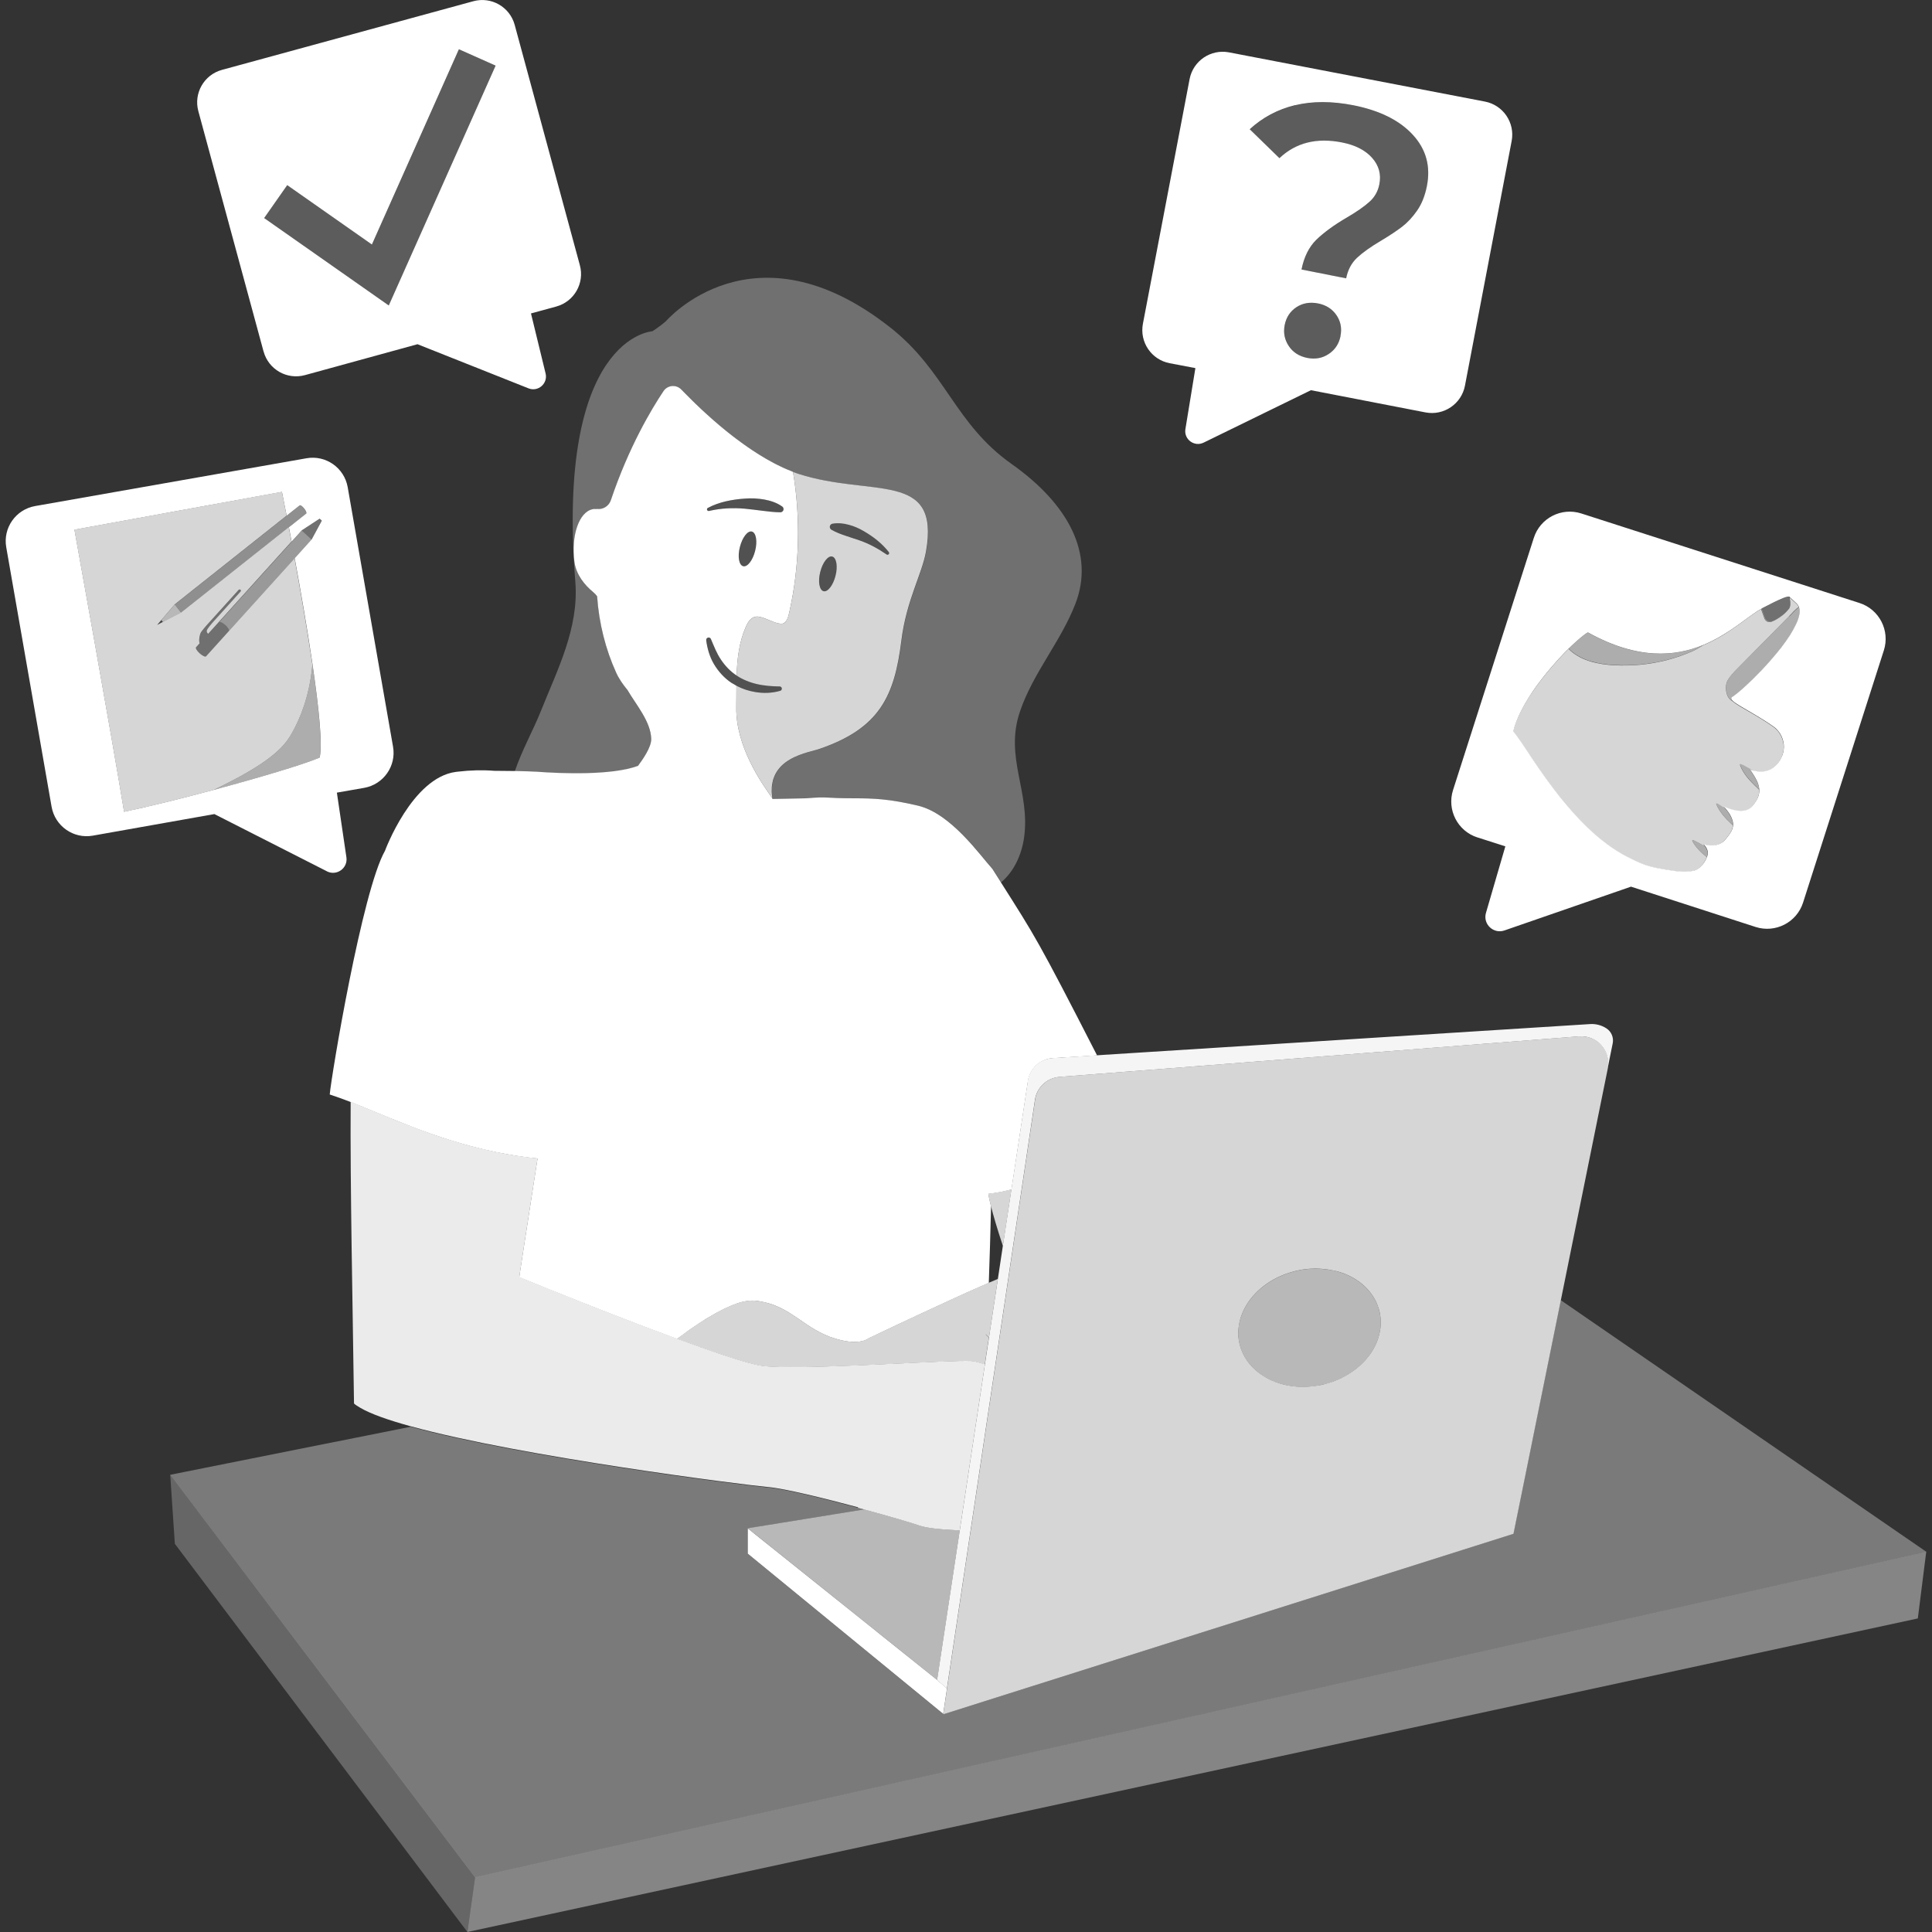 <svg viewBox="0 0 300 300" xmlns="http://www.w3.org/2000/svg"><rect x="0" y="0" width="300" height="300" fill="#333333" stroke="none"/><g fill="#fff"><path d="m 229.41 130.03 l 4.34 1.39 -3.01 10.33 c -.51 1.74 1.16 3.32 2.87 2.73 l 19.65 -6.8 19.35 6.26 c 3.08 .99 6.39 -.71 7.37 -3.79 l 12.54 -39.15 c .99 -3.08 -.71 -6.39 -3.79 -7.37 l -43.19 -13.9 c -3.08 -.99 -6.39 .71 -7.37 3.79 l -12.54 39.15 c -.99 3.08 .71 6.39 3.79 7.37 z m 5.55 -16.38 c .06 -.26 .14 -.53 .22 -.8 .03 -.09 .06 -.18 .09 -.27 .06 -.18 .13 -.36 .2 -.55 .04 -.11 .09 -.21 .13 -.32 .07 -.17 .14 -.34 .22 -.51 .05 -.11 .1 -.22 .16 -.34 .08 -.17 .16 -.33 .25 -.5 .06 -.11 .11 -.22 .17 -.33 .09 -.17 .19 -.35 .28 -.52 .06 -.11 .12 -.21 .18 -.32 .11 -.19 .23 -.38 .34 -.57 .05 -.09 .11 -.18 .16 -.26 .17 -.28 .35 -.55 .53 -.82 0 -.01 .01 -.01 .01 -.02 .21 -.31 .42 -.61 .63 -.91 .07 -.1 .15 -.2 .22 -.3 .15 -.2 .3 -.4 .45 -.6 .09 -.12 .18 -.23 .27 -.35 .14 -.18 .28 -.36 .42 -.53 .1 -.12 .19 -.24 .29 -.36 .14 -.17 .28 -.34 .41 -.5 .1 -.12 .19 -.23 .29 -.34 .14 -.16 .28 -.32 .42 -.48 .1 -.11 .19 -.22 .29 -.33 .14 -.16 .28 -.31 .42 -.47 .09 -.1 .18 -.2 .27 -.29 .15 -.16 .3 -.32 .45 -.48 .07 -.08 .15 -.16 .22 -.23 .22 -.23 .44 -.45 .65 -.65 .17 -.16 .33 -.32 .49 -.47 s .31 -.3 .46 -.43 c .6 -.55 1.11 -.98 1.51 -1.27 .2 -.15 .37 -.26 .51 -.33 7.73 4.3 13.57 3.76 17.97 1.93 1.55 -.64 2.92 -1.45 4.13 -2.25 .4 -.27 .79 -.54 1.16 -.8 1.11 -.79 2.07 -1.53 2.89 -2.07 .28 -.18 .54 -.34 .78 -.47 l .53 1.46 c .04 .1 .1 .19 .17 .27 .02 .02 .04 .04 .07 .06 .06 .05 .12 .09 .18 .13 .03 .01 .05 .03 .08 .04 .09 .04 .19 .06 .3 .06 s .23 -.02 .34 -.07 c .36 -.16 .8 -.38 1.25 -.68 s .9 -.69 1.29 -1.17 c -.58 .71 -1.3 1.2 -1.92 1.54 -.21 .11 -.41 .21 -.59 .28 -.11 .05 -.23 .07 -.35 .07 -.1 0 -.2 -.03 -.3 -.06 -.03 -.01 -.05 -.03 -.08 -.04 -.07 -.03 -.13 -.08 -.18 -.13 -.02 -.02 -.05 -.04 -.07 -.06 -.07 -.08 -.13 -.17 -.17 -.27 l -.53 -1.47 c 1.24 -.65 2.52 -1.3 3.38 -1.64 .52 -.2 .89 -.28 1.01 -.18 0 .02 0 .04 .01 .07 .17 .15 .86 .76 1.08 .98 .15 .15 .25 .32 .33 .5 .05 .14 .08 .29 .1 .45 0 .04 .01 .08 .01 .12 .01 .16 .01 .33 -.02 .5 -.04 .27 -.11 .55 -.21 .85 -.07 .2 -.15 .41 -.25 .62 -.02 .05 -.05 .11 -.07 .16 -.25 .54 -.57 1.11 -.94 1.7 -.41 .64 -.89 1.3 -1.4 1.97 -.03 .04 -.06 .08 -.1 .12 -.22 .28 -.45 .56 -.68 .84 -.04 .05 -.08 .1 -.13 .15 -.23 .28 -.47 .56 -.71 .83 -.03 .04 -.07 .08 -.1 .12 -.88 1 -1.8 1.96 -2.65 2.79 -.37 .36 -.72 .69 -1.05 1 -.03 .03 -.05 .05 -.08 .07 -.88 .81 -1.62 1.42 -2.08 1.71 -.06 .04 -.1 .08 -.12 .13 -.02 .04 -.03 .09 -.02 .14 v .01 c .03 .11 .13 .23 .28 .37 .2 .17 .48 .37 .84 .59 .14 .09 .28 .18 .41 .25 .62 .37 1.4 .81 2.25 1.32 .86 .51 1.79 1.09 2.75 1.76 .23 .16 .44 .34 .62 .55 .19 .2 .35 .43 .49 .66 .28 .48 .45 1.01 .51 1.56 .03 .29 .03 .58 -.01 .87 s -.11 .58 -.22 .87 c -.08 .22 -.2 .44 -.32 .66 -.03 .06 -.06 .11 -.1 .17 -.15 .23 -.31 .43 -.47 .6 s -.33 .32 -.5 .45 c -1.01 .75 -2.12 .69 -2.91 .51 -.28 -.06 -.52 -.14 -.71 -.21 .53 .78 1.03 1.52 1.28 2.29 .08 .26 .14 .52 .16 .78 .01 .21 .01 .42 -.03 .63 -.08 .51 -.32 1.04 -.75 1.61 -.12 .15 -.24 .31 -.39 .46 -.23 .25 -.52 .42 -.85 .53 -.49 .15 -1.06 .15 -1.67 .04 -.4 -.08 -.82 -.2 -1.24 -.36 -.21 -.08 -.42 -.17 -.62 -.27 .01 .01 .01 .01 .02 .02 .09 .1 .17 .2 .26 .29 .19 .23 .37 .45 .52 .67 .14 .2 .25 .39 .34 .58 .03 .06 .05 .11 .08 .17 .06 .14 .12 .28 .16 .43 .02 .06 .03 .11 .05 .17 .04 .19 .07 .38 .06 .58 -.01 .18 -.05 .36 -.11 .53 -.01 .04 -.01 .07 -.02 .11 -.02 .06 -.06 .12 -.08 .18 -.03 .06 -.05 .13 -.09 .19 -.08 .13 -.17 .27 -.26 .41 -.1 .14 -.21 .28 -.31 .42 s -.22 .28 -.33 .41 c -.19 .24 -.43 .43 -.68 .57 -.52 .29 -1.14 .39 -1.76 .34 -.31 -.03 -.63 -.09 -.93 -.19 .1 .12 .18 .23 .26 .33 .2 .28 .32 .54 .36 .8 .02 .13 .02 .26 .01 .4 -.02 .14 -.05 .28 -.11 .43 -.07 .19 -.16 .39 -.28 .61 -.11 .2 -.23 .37 -.36 .53 -.04 .05 -.08 .09 -.12 .14 -.1 .11 -.2 .22 -.3 .31 -.04 .04 -.08 .08 -.13 .11 -.14 .12 -.29 .22 -.45 .3 -.17 .09 -.34 .15 -.52 .18 -1.42 .29 -2.9 .03 -4.35 -.21 -.98 -.16 -1.73 -.31 -2.4 -.5 -.45 -.12 -.86 -.26 -1.29 -.44 -.43 -.17 -.88 -.38 -1.39 -.63 -.26 -.13 -.53 -.26 -.82 -.41 -2.25 -1.15 -4.36 -2.8 -6.28 -4.66 -.72 -.7 -1.42 -1.43 -2.08 -2.17 -.45 -.5 -.88 -1 -1.3 -1.5 -.42 -.51 -.83 -1.01 -1.22 -1.52 -1.38 -1.77 -2.59 -3.5 -3.61 -5.01 -.29 -.43 -.57 -.85 -.83 -1.24 -.39 -.59 -.75 -1.12 -1.07 -1.59 -.53 -.78 -.96 -1.38 -1.28 -1.73 z"/><path d="m 277.83 94.47 c .02 -.03 .04 -.07 .06 -.11 .03 -.05 .04 -.1 .06 -.16 .13 -.49 -.06 -1.18 -.08 -1.46 .01 .01 .02 .02 .04 .03 0 -.03 -.01 -.05 -.01 -.07 -.12 -.11 -.49 -.02 -1.01 .18 -.87 .33 -2.15 .99 -3.38 1.64 l .53 1.47 c .04 .1 .1 .19 .17 .27 .02 .02 .04 .04 .07 .06 .06 .05 .12 .09 .18 .13 .03 .01 .05 .03 .08 .04 .1 .04 .2 .06 .3 .06 .12 0 .23 -.02 .35 -.07 .18 -.08 .38 -.17 .59 -.28 s .43 -.24 .65 -.39 c .44 -.3 .89 -.68 1.27 -1.15 s .01 -.01 .01 -.01 c .05 -.06 .09 -.12 .14 -.18 z" opacity=".3"/><path d="m 250.69 103.27 c 1.37 .07 2.75 .05 4.12 -.09 2.79 -.27 5.55 -.98 8.11 -2.13 .45 -.2 1.02 -.52 1.61 -.91 -4.4 1.83 -10.24 2.37 -17.97 -1.93 -.14 .07 -.31 .18 -.51 .33 -.4 .29 -.92 .73 -1.51 1.27 -.3 .28 -.62 .58 -.95 .91 .11 .12 .23 .23 .35 .34 1.82 1.58 4.34 2.08 6.74 2.21 z" opacity=".6"/><path d="m 272.44 119.73 c -1.46 -.78 -2.47 -1.54 -2.19 -.83 .46 1.16 1.3 2.12 2.19 2.99 .3 .3 .54 .52 .73 .7 -.02 -.26 -.07 -.52 -.16 -.78 -.25 -.77 -.75 -1.51 -1.28 -2.29 .19 .07 .43 .15 .71 .21 z" opacity=".6"/><path d="m 237.3 116.97 c .26 .39 .54 .81 .83 1.24 1.02 1.51 2.24 3.25 3.61 5.01 .39 .5 .8 1.01 1.22 1.52 s .85 1.01 1.3 1.5 c .67 .74 1.36 1.47 2.08 2.17 1.92 1.86 4.03 3.51 6.28 4.66 .3 .15 .57 .29 .82 .41 .51 .25 .96 .45 1.39 .63 .43 .17 .85 .31 1.29 .44 .67 .19 1.41 .34 2.4 .5 .36 .06 .73 .12 1.09 .18 .73 .11 1.46 .18 2.18 .16 .36 -.01 .72 -.05 1.08 -.12 .17 -.04 .35 -.1 .52 -.18 .15 -.08 .3 -.18 .45 -.3 .04 -.03 .08 -.07 .13 -.11 .11 -.09 .21 -.2 .3 -.31 .04 -.05 .08 -.09 .12 -.14 .13 -.16 .25 -.34 .36 -.53 .12 -.22 .21 -.42 .28 -.61 -.87 -.69 -1.68 -1.47 -2.21 -2.44 -.26 -.47 .56 -.01 1.95 .8 -.08 -.11 -.16 -.22 -.26 -.33 .3 .1 .62 .16 .93 .19 .62 .05 1.24 -.05 1.76 -.34 .26 -.14 .49 -.33 .68 -.57 .11 -.13 .22 -.27 .33 -.41 s .22 -.28 .31 -.42 c .15 -.21 .27 -.41 .36 -.6 .03 -.06 .07 -.12 .08 -.18 .01 -.04 .01 -.07 .02 -.11 .05 -.18 .1 -.36 .11 -.53 -.09 -.09 -.2 -.18 -.31 -.28 -.91 -.85 -1.76 -1.8 -2.25 -2.94 -.18 -.43 .37 -.08 1.36 .64 -.08 -.1 -.17 -.19 -.26 -.29 -.01 -.01 -.01 -.01 -.02 -.02 .21 .1 .41 .19 .62 .27 .42 .16 .84 .29 1.24 .36 .61 .11 1.18 .11 1.67 -.04 .33 -.1 .61 -.27 .85 -.53 .15 -.16 .27 -.31 .39 -.46 .43 -.57 .67 -1.1 .75 -1.61 .04 -.22 .04 -.43 .03 -.63 -.19 -.18 -.42 -.41 -.73 -.7 -.89 -.87 -1.73 -1.83 -2.19 -2.99 -.28 -.71 .73 .05 2.19 .83 .8 .18 1.9 .24 2.91 -.51 .17 -.13 .34 -.27 .5 -.45 .16 -.17 .32 -.37 .47 -.6 .04 -.06 .07 -.11 .1 -.17 .13 -.22 .24 -.43 .32 -.66 .11 -.29 .18 -.58 .22 -.87 s .04 -.58 .01 -.87 c -.09 -.83 -.44 -1.62 -.99 -2.23 -.19 -.2 -.39 -.39 -.62 -.55 -1.9 -1.33 -3.75 -2.33 -5 -3.07 -.13 -.07 -.27 -.16 -.41 -.25 -.36 -.22 -.65 -.42 -.84 -.59 -.11 -.08 -.21 -.15 -.27 -.19 -.86 -.53 -1.06 -2.24 -.55 -3.12 .41 -.7 .99 -1.29 1.56 -1.87 2.66 -2.69 5.32 -5.39 7.98 -8.08 .52 -.53 .96 -1.08 1.49 -1.41 -.07 -.19 -.18 -.36 -.33 -.5 -.22 -.22 -.91 -.83 -1.08 -.98 .04 .32 .19 .97 .04 1.43 -.02 .06 -.04 .11 -.06 .16 -.01 .02 -.01 .06 -.03 .08 -.05 .07 -.11 .14 -.17 .21 -.78 .97 -1.82 1.55 -2.55 1.86 -.11 .05 -.23 .07 -.34 .07 -.1 0 -.2 -.03 -.3 -.06 -.03 -.01 -.05 -.03 -.08 -.04 -.07 -.03 -.13 -.08 -.18 -.13 -.02 -.02 -.05 -.04 -.07 -.06 -.07 -.08 -.13 -.16 -.17 -.27 l -.53 -1.46 c -.25 .13 -.51 .29 -.78 .47 -.83 .54 -1.78 1.28 -2.89 2.07 -.37 .26 -.76 .53 -1.16 .8 -1.21 .81 -2.58 1.61 -4.13 2.25 -.59 .39 -1.16 .71 -1.61 .91 -2.56 1.15 -5.32 1.86 -8.11 2.13 -1.37 .13 -2.75 .16 -4.12 .09 -2.41 -.13 -4.92 -.63 -6.74 -2.21 -.12 -.1 -.24 -.22 -.35 -.34 -.21 .21 -.43 .43 -.65 .65 -.07 .08 -.15 .16 -.22 .23 -.15 .16 -.3 .31 -.45 .48 -.09 .1 -.18 .2 -.27 .29 -.14 .15 -.28 .31 -.42 .47 -.1 .11 -.19 .22 -.29 .33 -.14 .16 -.28 .32 -.42 .48 -.1 .11 -.19 .23 -.29 .34 -.14 .17 -.28 .33 -.41 .5 -.1 .12 -.19 .24 -.29 .36 -.14 .18 -.28 .35 -.42 .53 -.09 .12 -.18 .23 -.27 .35 -.15 .2 -.3 .4 -.45 .6 -.07 .1 -.15 .2 -.22 .3 -.22 .3 -.43 .6 -.63 .91 -.19 .28 -.37 .56 -.55 .84 -.06 .09 -.11 .18 -.16 .26 -.12 .19 -.23 .38 -.34 .57 -.06 .11 -.12 .21 -.18 .32 -.1 .17 -.19 .35 -.28 .52 -.06 .11 -.12 .22 -.17 .33 -.09 .17 -.17 .34 -.25 .5 -.05 .11 -.11 .22 -.16 .34 -.08 .17 -.15 .34 -.22 .51 -.04 .11 -.09 .21 -.13 .32 -.07 .18 -.14 .36 -.2 .55 -.03 .09 -.06 .18 -.09 .27 -.09 .27 -.16 .53 -.22 .8 .32 .35 .75 .94 1.28 1.73 .32 .47 .68 1 1.07 1.59 v .01 z" opacity=".8"/><path d="m 266.53 124.91 c .49 1.15 1.34 2.09 2.25 2.94 .11 .1 .21 .2 .31 .28 .01 -.19 -.02 -.38 -.06 -.58 -.01 -.06 -.03 -.11 -.05 -.17 -.04 -.14 -.09 -.28 -.16 -.43 -.03 -.06 -.05 -.11 -.08 -.17 -.1 -.19 -.21 -.39 -.34 -.58 -.15 -.22 -.33 -.44 -.52 -.67 -.99 -.72 -1.54 -1.07 -1.36 -.64 z" opacity=".6"/><path d="m 262.82 130.64 c .53 .97 1.34 1.75 2.21 2.44 .05 -.15 .09 -.3 .11 -.43 s .02 -.27 -.01 -.4 c -.04 -.26 -.16 -.52 -.36 -.8 -1.39 -.81 -2.21 -1.27 -1.95 -.8 z" opacity=".6"/><path d="m 277.83 95.67 c -2.66 2.69 -5.32 5.39 -7.98 8.08 -.57 .58 -1.15 1.17 -1.56 1.87 -.51 .87 -.31 2.58 .55 3.12 .07 .04 .16 .11 .27 .19 -.16 -.14 -.26 -.26 -.28 -.37 s 0 -.01 0 -.01 c -.01 -.05 -.01 -.1 .02 -.14 .02 -.05 .06 -.09 .12 -.13 .29 -.19 .68 -.49 1.15 -.89 .28 -.24 .6 -.52 .93 -.82 .03 -.02 .05 -.05 .08 -.07 .33 -.31 .69 -.64 1.05 -1 .61 -.6 1.25 -1.25 1.88 -1.94 .26 -.28 .51 -.56 .77 -.85 .03 -.04 .07 -.08 .1 -.12 .24 -.28 .48 -.55 .71 -.83 .04 -.05 .08 -.1 .13 -.15 .23 -.28 .46 -.56 .68 -.84 .03 -.04 .06 -.08 .1 -.12 .23 -.3 .45 -.59 .67 -.89 .26 -.36 .51 -.73 .74 -1.08 s .43 -.7 .62 -1.04 c .12 -.22 .23 -.44 .33 -.66 .03 -.05 .05 -.11 .07 -.16 .09 -.21 .18 -.42 .25 -.62 .1 -.3 .17 -.59 .21 -.85 .02 -.18 .03 -.34 .02 -.5 0 -.04 -.01 -.08 -.01 -.12 -.02 -.16 -.05 -.31 -.1 -.44 -.53 .33 -.96 .88 -1.49 1.41 z" opacity=".6"/><path d="m 72.58 300 l 225.22 -48.69 1.3 -10.3 .01 -.07 -225.34 50.56 z" opacity=".4"/><path d="m 48.01 257.48 l -2.18 -2.88 -16.12 -21.28 -3.28 -4.33 .72 10.73 45.43 60.28 1.19 -8.5 z" opacity=".25"/><path d="m 242.35 201.88 l -3.82 18.83 -1.64 8.11 -1.9 9.35 -88.46 28 -.03 .01 -.05 -.04 -30.35 -24.89 v -3.93 l 18.09 -2.93 c -.32 -.09 -.64 -.17 -.96 -.26 -5.36 -1.44 -11.41 -2.93 -13.93 -3.14 -3.68 -.32 -38.4 -4.72 -55.53 -9.44 -4.91 .98 -9.47 1.89 -13.59 2.71 -9.01 1.8 -15.94 3.18 -19.93 3.98 -2.48 .5 -3.82 .77 -3.82 .77 l 3.28 4.33 16.11 21.28 2.18 2.88 25.76 34.02 225.34 -50.57 -56.75 -39.06 z" opacity=".35"/><path d="m 145.52 260.86 l 1.81 -11.96 1.71 -11.27 c -2.53 -.12 -5.02 -.3 -6.32 -.77 -1 -.36 -4.48 -1.38 -8.52 -2.48 l -18.09 2.93 z" opacity=".65"/><path d="m 214.12 203.34 c -.02 -.07 -.04 -.15 -.07 -.22 -.09 -.29 -.19 -.58 -.32 -.85 -.09 -.21 -.2 -.41 -.31 -.61 -.6 -1.05 -1.44 -1.96 -2.47 -2.69 -.51 -.37 -1.07 -.69 -1.67 -.96 -.3 -.14 -.61 -.26 -.92 -.37 -.58 -.2 -1.2 -.35 -1.83 -.45 -.41 -.07 -.84 -.12 -1.27 -.15 -.17 -.01 -.34 -.04 -.51 -.04 -.02 0 -.05 0 -.07 0 -.4 -.01 -.81 -.01 -1.22 .02 -.48 .03 -.97 .08 -1.47 .17 -.56 .1 -1.09 .24 -1.62 .4 -3.51 1.06 -6.24 3.43 -7.43 6.25 -.09 .21 -.17 .42 -.24 .64 -.19 .58 -.33 1.18 -.38 1.79 -.03 .3 -.04 .59 -.04 .89 .01 .31 .04 .62 .08 .93 .04 .23 .08 .46 .14 .69 .11 .45 .26 .88 .45 1.29 .09 .21 .2 .41 .31 .61 .22 .39 .48 .77 .77 1.12 s .61 .68 .96 .99 c .32 .28 .67 .53 1.03 .77 .43 .28 .89 .55 1.38 .77 .9 .41 1.88 .7 2.91 .87 .69 .11 1.41 .17 2.14 .16 s 1.48 -.07 2.24 -.21 c .38 -.07 .75 -.15 1.12 -.24 .36 -.1 .72 -.2 1.07 -.33 2.09 -.73 3.87 -1.94 5.18 -3.42 .44 -.49 .82 -1.02 1.14 -1.56 .44 -.74 .76 -1.53 .96 -2.34 .03 -.14 .07 -.27 .09 -.41 .1 -.54 .16 -1.08 .15 -1.63 0 -.01 0 -.02 0 -.03 -.01 -.31 -.04 -.62 -.08 -.93 -.05 -.31 -.12 -.61 -.2 -.91 z" opacity=".65"/><path d="m 133.23 234.13 c .32 .09 .64 .17 .96 .26 4.04 1.1 7.52 2.12 8.52 2.48 1.3 .47 3.79 .65 6.32 .77 l .88 -5.79 .46 -3.03 .91 -6.01 .21 -1.4 .6 -3.95 .85 -5.62 v -.01 s -.01 0 -.01 0 c -.34 -.1 -.64 -.18 -.89 -.25 -.36 -.1 -.63 -.17 -.78 -.2 -.1 -.02 -.28 -.04 -.53 -.05 -.2 -.01 -.44 -.01 -.72 -.01 h -.09 c -.28 0 -.6 .01 -.96 .01 -6.7 .15 -25.5 1.42 -30.57 .76 -1.15 -.15 -3.25 -.75 -5.9 -1.63 -2.16 -.71 -4.68 -1.61 -7.35 -2.59 -3.45 -1.27 -7.14 -2.68 -10.58 -4.02 -.34 -.13 -.69 -.27 -1.02 -.4 -.68 -.27 -1.34 -.53 -1.99 -.78 -2.92 -1.15 -5.52 -2.19 -7.45 -2.97 -.43 -.17 -.83 -.33 -1.18 -.48 -.18 -.07 -.35 -.14 -.51 -.21 -.32 -.13 -.6 -.24 -.84 -.34 -.6 -.24 -.93 -.38 -.93 -.38 s .02 -.12 .05 -.34 c .02 -.15 .06 -.36 .09 -.62 .14 -.9 .36 -2.38 .65 -4.25 .1 -.63 .2 -1.29 .31 -1.99 .04 -.23 .07 -.47 .11 -.71 .07 -.48 .15 -.98 .23 -1.49 s .16 -1.03 .24 -1.56 c .09 -.59 .19 -1.2 .28 -1.81 .01 -.06 .02 -.13 .03 -.19 .18 -1.17 .37 -2.36 .55 -3.56 .1 -.63 .2 -1.27 .3 -1.9 -1.15 -.12 -2.27 -.26 -3.36 -.43 -1.1 -.17 -2.17 -.37 -3.22 -.59 -1.26 -.26 -2.48 -.56 -3.67 -.87 -2.13 -.56 -4.15 -1.2 -6.08 -1.87 -.6 -.21 -1.2 -.43 -1.78 -.64 -.58 -.22 -1.16 -.43 -1.72 -.65 -1.13 -.44 -2.22 -.88 -3.28 -1.31 s -2.08 -.85 -3.06 -1.26 c -.25 -.1 -.48 -.2 -.73 -.3 s -.49 -.2 -.73 -.3 c -.48 -.19 -.94 -.38 -1.4 -.56 -.09 13.11 .32 31.78 .52 46.85 .25 .22 .59 .44 .97 .66 1.62 .95 4.37 1.92 7.84 2.87 17.13 4.72 51.85 9.12 55.53 9.44 2.51 .22 8.57 1.71 13.93 3.14 z" opacity=".9"/><path d="m 153.09 207.21 l .09 .09 .39 .38 .24 -1.58 1.14 -7.51 c -.44 .18 -.91 .38 -1.42 .6 -.3 .13 -.62 .27 -.94 .41 -.46 .2 -.94 .41 -1.43 .63 -.3 .14 -.61 .27 -.92 .41 -.86 .39 -1.74 .78 -2.64 1.2 l -4.86 2.25 -.05 .02 -.77 .36 c -.21 .1 -.4 .19 -.6 .28 -.1 .05 -.2 .09 -.3 .14 -.45 .21 -.88 .42 -1.3 .61 -.04 .02 -.08 .04 -.13 .06 -.04 .02 -.08 .04 -.13 .06 -.53 .25 -1.02 .48 -1.47 .7 -.02 .01 -.03 .02 -.05 .02 -.53 .25 -1.02 .48 -1.43 .68 -1.03 .49 -1.65 .79 -1.65 .79 s -1.3 1.15 -4.82 .14 c -.33 -.1 -.67 -.2 -1.04 -.33 -.05 -.02 -.1 -.03 -.16 -.05 -.08 -.03 -.16 -.07 -.24 -.1 -.47 -.19 -.91 -.39 -1.33 -.61 -.25 -.13 -.48 -.26 -.72 -.4 -.47 -.27 -.91 -.56 -1.35 -.85 s -.86 -.59 -1.28 -.88 c -.64 -.44 -1.28 -.86 -1.96 -1.24 -1.02 -.57 -2.13 -1.05 -3.45 -1.33 -.44 -.09 -.91 -.16 -1.4 -.21 -.23 -.02 -.47 -.01 -.71 .01 -.07 .01 -.15 .02 -.22 .02 -.19 .02 -.38 .05 -.59 .09 -.08 .02 -.15 .03 -.23 .05 -.55 .13 -1.14 .33 -1.76 .58 -.06 .03 -.12 .05 -.18 .08 -.27 .11 -.54 .23 -.81 .36 -.05 .03 -.11 .05 -.16 .08 -.67 .33 -1.36 .7 -2.06 1.11 0 0 -.01 .01 -.01 .01 -.36 .21 -.71 .43 -1.07 .65 -.2 .12 -.39 .25 -.59 .37 -.62 .4 -1.23 .82 -1.82 1.23 -.02 .01 -.04 .02 -.05 .04 -.6 .42 -1.18 .84 -1.73 1.26 2.67 .98 5.19 1.88 7.35 2.59 2.64 .87 4.75 1.48 5.9 1.63 5.06 .66 23.87 -.61 30.57 -.76 .36 -.01 .68 -.02 .96 -.01 h .09 c .28 0 .52 0 .72 .01 .25 .01 .43 .02 .53 .05 .15 .04 .42 .1 .78 .2 .25 .07 .55 .15 .89 .25 h .01 l .63 -4.15 -.48 -.47 z" opacity=".8"/><path d="m 157.05 184.68 c -.6 .15 -1.2 .29 -1.77 .4 -.47 .09 -.92 .16 -1.36 .22 -.16 .02 -.32 .04 -.47 .06 .03 .19 .08 .41 .13 .65 .03 .12 .05 .25 .08 .38 .03 .14 .06 .28 .1 .43 s .08 .31 .12 .48 c .35 1.4 .93 3.39 1.85 6.17 l 1.33 -8.8 z" opacity=".8"/><path d="m 245.22 160.92 l -66.67 5.2 -14.01 1.09 c -1.94 .15 -3.53 1.62 -3.81 3.54 l -2.01 13.46 -1.88 12.55 -.17 1.16 -1.18 7.88 -.49 3.28 -.48 3.21 -1.36 9.08 -.08 .53 -.17 1.16 -.86 5.76 -.41 2.75 -.92 6.14 -3.6 24.05 -.05 .35 -.01 .09 -.59 3.94 .05 .04 .03 -.01 88.46 -28 1.9 -9.35 1.64 -8.11 3.82 -18.83 7.29 -35.98 c .55 -2.71 -1.66 -5.19 -4.43 -4.97 z m -30.82 44.29 c .01 .55 -.04 1.09 -.15 1.63 -.03 .14 -.06 .28 -.09 .41 -.2 .81 -.52 1.6 -.96 2.34 -.32 .55 -.71 1.07 -1.14 1.56 -1.31 1.48 -3.09 2.68 -5.18 3.42 -.35 .12 -.71 .23 -1.07 .33 s -.74 .18 -1.12 .24 c -.76 .13 -1.51 .2 -2.24 .21 s -1.45 -.05 -2.14 -.16 c -1.04 -.17 -2.02 -.46 -2.91 -.87 -.49 -.22 -.95 -.49 -1.38 -.77 -.36 -.24 -.71 -.49 -1.03 -.77 -.35 -.31 -.67 -.64 -.96 -.99 s -.55 -.73 -.77 -1.12 c -.11 -.2 -.22 -.4 -.31 -.61 -.19 -.41 -.34 -.84 -.45 -1.29 -.06 -.22 -.1 -.45 -.14 -.69 -.05 -.31 -.07 -.62 -.08 -.93 -.01 -.3 .01 -.6 .04 -.89 .06 -.61 .19 -1.21 .38 -1.79 .07 -.22 .15 -.43 .24 -.64 1.19 -2.82 3.92 -5.19 7.43 -6.25 .53 -.16 1.06 -.3 1.62 -.4 .49 -.09 .98 -.14 1.47 -.17 .41 -.03 .82 -.03 1.22 -.02 h .07 c .17 .01 .34 .03 .51 .04 .43 .03 .85 .08 1.27 .15 .63 .11 1.25 .25 1.83 .45 .32 .11 .62 .23 .92 .37 .6 .27 1.16 .59 1.67 .96 1.03 .73 1.87 1.64 2.47 2.69 .11 .2 .22 .4 .31 .61 .13 .28 .23 .56 .32 .85 .02 .07 .05 .14 .07 .22 .08 .3 .16 .6 .2 .91 .05 .31 .07 .62 .08 .93 v .03 z" opacity=".8"/><path d="m 159.61 167.82 l -1.28 8.43 -1.28 8.43 -1.33 8.8 -.77 5.11 -1.14 7.51 -.24 1.58 -.63 4.15 v .01 l -.85 5.62 -.6 3.95 -.21 1.4 -.91 6.01 -.46 3.03 -.88 5.79 -1.71 11.27 -1.81 11.96 .2 .18 1.33 1.16 .01 -.09 .05 -.35 3.6 -24.05 .92 -6.14 .41 -2.75 .86 -5.76 .17 -1.16 .08 -.53 1.36 -9.08 .48 -3.21 .49 -3.28 1.18 -7.88 .17 -1.16 1.88 -12.55 2.01 -13.46 c .29 -1.92 1.87 -3.39 3.81 -3.54 l 14.01 -1.09 66.67 -5.2 c 2.77 -.22 4.98 2.26 4.43 4.97 l .79 -3.89 c .18 -.91 -.21 -1.84 -1 -2.34 -.75 -.48 -1.63 -.71 -2.52 -.65 l -69.72 4.41 -13.72 .87 c -.49 .03 -.96 .15 -1.39 .33 -1.3 .56 -2.26 1.75 -2.48 3.2 z" opacity=".95"/><path d="m 145.72 261.04 l -.2 -.18 -29.41 -23.54 v 3.93 l 30.35 24.88 .59 -3.94 z"/><path d="m 99.08 118.95 c .73 -1 2.08 -2.88 2.05 -4.19 -.07 -2.69 -2.34 -5.28 -3.69 -7.59 v -.01 c -.68 -.83 -1.29 -1.7 -1.75 -2.7 -1.64 -3.6 -2.66 -7.64 -2.95 -11.83 -.16 -.22 -.35 -.44 -.62 -.66 -1.31 -1.07 -2.65 -2.68 -2.91 -4.72 -.53 -4.08 .74 -7.73 2.83 -8.15 .21 -.04 .42 -.04 .63 -.02 v -.03 c .96 .15 1.89 -.41 2.2 -1.34 2.79 -8.31 6.31 -14.17 8.18 -16.95 .63 -.95 1.98 -1.06 2.77 -.24 .19 .2 .4 .42 .63 .64 l .28 .28 c .14 .14 .28 .29 .44 .44 .12 .12 .26 .25 .38 .38 .14 .14 .28 .27 .43 .42 .15 .14 .31 .3 .47 .45 .14 .13 .28 .26 .42 .4 .17 .16 .35 .33 .53 .49 .14 .13 .29 .26 .44 .4 .19 .17 .39 .34 .58 .52 .15 .13 .3 .27 .45 .4 .2 .18 .42 .36 .63 .54 .16 .13 .31 .27 .47 .4 .22 .18 .44 .37 .67 .55 .16 .13 .32 .26 .48 .39 .23 .18 .47 .37 .7 .55 .16 .13 .33 .26 .5 .38 .24 .18 .49 .36 .73 .54 .17 .12 .34 .25 .51 .37 .25 .18 .5 .35 .76 .53 .17 .12 .35 .24 .52 .35 .26 .17 .51 .34 .77 .5 .18 .11 .36 .22 .53 .33 .26 .16 .52 .32 .78 .47 .18 .11 .36 .21 .55 .31 .26 .15 .53 .29 .79 .43 .18 .1 .37 .19 .55 .28 .26 .13 .53 .26 .79 .38 .19 .09 .38 .17 .56 .25 .26 .11 .52 .22 .79 .32 .36 .14 .73 .28 1.09 .39 11.41 3.68 21.99 -.61 19.78 12.04 -.62 3.54 -3.05 7.59 -3.83 13.87 -1.06 8.54 -3.32 13.62 -12.84 16.83 -.11 .04 -.24 .08 -.39 .12 -.03 .01 -.06 .02 -.09 .02 -1.32 .36 -3.75 .9 -5.33 2.49 0 0 -.01 .01 -.01 .01 -.17 .17 -.32 .35 -.47 .55 -.01 .01 -.02 .03 -.03 .04 -.14 .19 -.26 .39 -.37 .6 -.01 .03 -.03 .05 -.05 .08 -.1 .2 -.19 .42 -.26 .64 -.02 .05 -.04 .08 -.05 .13 -.07 .22 -.11 .45 -.15 .69 -.01 .06 -.03 .12 -.04 .19 -.03 .23 -.04 .49 -.04 .74 0 .08 -.01 .16 -.01 .25 .01 .25 .04 .52 .07 .79 .02 .13 .02 .25 .04 .39 .01 0 5.21 -.1 5.22 -.1 3.46 -.3 2.99 0 7.55 0 2.97 0 5.39 .09 9.83 1.14 5.11 1.21 9.58 7.63 11.57 9.83 .47 .75 .9 1.43 1.31 2.07 2.02 -1.69 3.2 -4.32 3.57 -6.96 1 -7.14 -3.08 -12.41 -.63 -19.6 2.04 -5.98 6.34 -10.84 8.6 -16.7 3 -7.75 -1.07 -15.46 -9.92 -21.71 -8.85 -6.26 -10.19 -14.38 -18.82 -21.18 -21.29 -16.78 -34.83 -1 -34.83 -1 -.95 .85 -2.12 1.58 -2.12 1.58 s -15.01 .78 -11.96 38.93 c .57 7.18 -2.8 13.65 -5.38 20.11 -1.16 2.91 -2.94 6.07 -4.02 9.29 1.55 .03 2.84 .06 3.42 .11 3.91 .29 11.71 .59 15.75 -.91 z" opacity=".3"/><path d="m 155.42 137 c -.41 -.64 -.84 -1.33 -1.31 -2.07 -1.99 -2.2 -6.46 -8.62 -11.57 -9.83 -4.44 -1.05 -6.86 -1.14 -9.83 -1.14 -4.56 0 -4.09 -.3 -7.55 0 -.01 0 -5.21 .1 -5.22 .1 -.01 -.03 -.01 -.07 -.01 -.1 -1.65 -2.32 -5.69 -8.03 -5.6 -14.14 .02 -1.11 .01 -2.22 .02 -3.34 -.26 -.14 -.52 -.29 -.77 -.45 -1.12 -.74 -2.04 -1.77 -2.72 -2.91 -.68 -1.15 -1.03 -2.43 -1.2 -3.69 -.02 -.17 .07 -.34 .23 -.41 .2 -.08 .42 .01 .5 .2 l .01 .03 c .48 1.12 .9 2.23 1.56 3.19 .64 .96 1.44 1.8 2.39 2.43 .01 .01 .02 .01 .03 .02 .09 -2.62 .39 -5.2 1.44 -7.58 .29 -.65 .7 -1.35 1.4 -1.53 .51 -.13 1.03 .07 1.53 .24 .64 .23 2.16 1 2.82 .8 .65 -.19 .88 -1.23 1 -1.78 1.59 -7.13 1.77 -14.56 .57 -21.77 -.07 -.03 -.14 -.06 -.21 -.09 -.26 -.1 -.52 -.21 -.79 -.32 -.19 -.08 -.38 -.16 -.56 -.25 -.26 -.12 -.53 -.25 -.79 -.38 -.18 -.09 -.37 -.18 -.55 -.28 -.26 -.14 -.53 -.28 -.79 -.43 -.18 -.1 -.36 -.2 -.55 -.31 -.26 -.15 -.52 -.31 -.78 -.47 -.18 -.11 -.36 -.22 -.53 -.33 -.26 -.17 -.52 -.33 -.77 -.5 -.17 -.12 -.35 -.23 -.52 -.35 -.25 -.17 -.51 -.35 -.76 -.53 -.17 -.12 -.34 -.25 -.51 -.37 -.25 -.18 -.49 -.36 -.73 -.54 -.17 -.13 -.33 -.25 -.5 -.38 -.24 -.18 -.47 -.37 -.7 -.55 -.16 -.13 -.32 -.26 -.48 -.39 -.23 -.18 -.45 -.37 -.67 -.55 -.16 -.13 -.31 -.27 -.47 -.4 -.21 -.18 -.42 -.36 -.63 -.54 -.15 -.13 -.3 -.27 -.45 -.4 -.2 -.17 -.39 -.35 -.58 -.52 -.15 -.14 -.29 -.27 -.44 -.4 -.18 -.16 -.36 -.33 -.53 -.49 -.14 -.14 -.28 -.27 -.42 -.4 -.16 -.15 -.32 -.3 -.47 -.45 -.15 -.14 -.28 -.28 -.43 -.42 -.13 -.13 -.26 -.26 -.38 -.38 -.16 -.15 -.3 -.3 -.44 -.44 -.09 -.09 -.2 -.19 -.28 -.28 -.23 -.23 -.43 -.44 -.63 -.64 -.79 -.82 -2.13 -.71 -2.77 .24 -1.86 2.78 -5.38 8.64 -8.18 16.95 -.31 .92 -1.24 1.49 -2.2 1.34 v .03 c -.21 -.02 -.42 -.03 -.63 .02 -2.1 .42 -3.36 4.07 -2.83 8.15 .27 2.04 1.61 3.65 2.91 4.72 .27 .22 .47 .44 .62 .66 .29 4.2 1.32 8.24 2.95 11.83 .45 1 1.07 1.87 1.75 2.7 s 0 0 .01 .01 c 1.35 2.32 3.62 4.9 3.69 7.59 .03 1.32 -1.32 3.19 -2.05 4.19 -4.04 1.5 -11.84 1.2 -15.75 .91 -.58 -.04 -1.87 -.08 -3.42 -.11 -.98 -.02 -2.07 -.03 -3.14 -.03 -1.86 -.15 -3.74 -.09 -5.53 .12 -.15 .02 -.3 .03 -.45 .05 -6.81 .89 -11 12.25 -11 12.25 -3.54 6.21 -8.32 34.88 -8.58 37.84 1.02 .33 2.1 .73 3.23 1.16 .46 .18 .93 .36 1.4 .56 .24 .1 .48 .2 .73 .3 s .48 .19 .73 .3 c .99 .4 2.01 .83 3.06 1.26 1.06 .43 2.15 .87 3.28 1.31 s 2.3 .87 3.51 1.29 c 1.92 .67 3.95 1.31 6.08 1.87 1.19 .32 2.41 .61 3.67 .87 1.05 .22 2.12 .41 3.22 .59 s 2.22 .32 3.36 .43 c -.1 .63 -.2 1.27 -.3 1.9 -.19 1.2 -.37 2.39 -.55 3.56 -.11 .68 -.21 1.35 -.31 2.01 -.08 .53 -.16 1.05 -.24 1.56 s -.15 1 -.23 1.49 c -.04 .24 -.07 .48 -.11 .71 -.11 .7 -.21 1.37 -.31 1.99 -.29 1.87 -.51 3.35 -.65 4.25 -.04 .25 -.07 .46 -.09 .62 -.03 .21 -.05 .34 -.05 .34 s .33 .14 .93 .38 c .24 .1 .52 .21 .84 .34 .16 .07 .33 .13 .51 .21 .36 .14 .75 .31 1.18 .48 1.93 .78 4.53 1.82 7.45 2.97 .65 .26 1.31 .52 1.99 .78 .34 .13 .68 .27 1.02 .4 3.44 1.34 7.13 2.75 10.58 4.02 .55 -.41 1.14 -.84 1.73 -1.26 .02 -.01 .04 -.02 .05 -.04 .6 -.42 1.21 -.83 1.82 -1.23 .55 -.36 1.1 -.7 1.66 -1.02 0 0 .01 -.01 .01 -.01 .7 -.41 1.38 -.78 2.06 -1.11 .05 -.03 .11 -.05 .16 -.08 .27 -.13 .54 -.25 .81 -.36 .06 -.03 .12 -.05 .18 -.08 .61 -.25 1.2 -.45 1.76 -.58 .08 -.02 .15 -.03 .23 -.05 .2 -.04 .4 -.07 .59 -.09 .08 -.01 .15 -.02 .22 -.02 .25 -.02 .49 -.03 .71 -.01 .5 .04 .96 .11 1.4 .21 1.33 .28 2.43 .75 3.45 1.33 .68 .38 1.32 .81 1.96 1.24 .43 .29 .85 .59 1.28 .88 s .88 .58 1.35 .85 c .23 .14 .47 .27 .72 .4 .42 .22 .86 .42 1.33 .61 .08 .03 .16 .07 .24 .1 .06 .02 .1 .04 .16 .05 .37 .13 .71 .23 1.04 .33 3.52 1 4.82 -.14 4.82 -.14 s .62 -.3 1.65 -.79 c .41 -.2 .9 -.43 1.43 -.68 .01 -.01 .03 -.02 .05 -.02 .46 -.22 .95 -.45 1.47 -.7 .04 -.02 .08 -.04 .13 -.06 s .08 -.04 .13 -.06 c .42 -.2 .85 -.4 1.3 -.61 .1 -.05 .2 -.09 .3 -.14 .2 -.09 .4 -.19 .6 -.28 l .77 -.36 .05 -.02 4.86 -2.25 c .9 -.41 1.78 -.81 2.64 -1.2 .31 -.14 .62 -.28 .92 -.41 .83 -.37 1.64 -.72 2.37 -1.04 .14 -3.83 .25 -7.84 .35 -11.88 -.04 -.17 -.08 -.33 -.12 -.48 s -.07 -.3 -.1 -.43 -.06 -.26 -.08 -.38 c -.05 -.24 -.09 -.46 -.13 -.65 .15 -.02 .31 -.04 .47 -.06 .44 -.06 .9 -.13 1.36 -.22 .57 -.11 1.17 -.25 1.77 -.4 l 1.28 -8.43 1.28 -8.43 c .22 -1.45 1.18 -2.64 2.48 -3.2 .43 -.19 .9 -.3 1.39 -.33 l 6.86 -.43 c -9.26 -18.08 -9.61 -18.46 -14.92 -26.85 v .01 z m -38.16 -51.47 c -.37 1.49 -1.21 2.56 -1.86 2.39 -.66 -.17 -.89 -1.5 -.51 -2.99 s 1.21 -2.56 1.86 -2.39 .89 1.5 .51 2.99 z m -7.33 -6.67 c .87 -.47 1.82 -.79 2.79 -1.02 .97 -.22 1.96 -.36 2.95 -.42 1 -.08 2 -.03 2.99 .14 .98 .18 1.96 .49 2.8 1.09 .13 .09 .21 .24 .21 .41 0 .27 -.23 .49 -.5 .49 h -.01 c -.97 -.01 -1.87 -.13 -2.78 -.24 s -1.81 -.23 -2.73 -.32 c -1.84 -.16 -3.71 -.08 -5.54 .35 h -.01 c -.11 .03 -.23 -.02 -.29 -.13 -.07 -.13 -.02 -.28 .11 -.35 z"/><path d="m 122.57 95.05 c -.12 .55 -.36 1.59 -1 1.78 -.66 .19 -2.19 -.58 -2.82 -.8 -.49 -.18 -1.02 -.37 -1.53 -.24 -.69 .17 -1.11 .87 -1.4 1.53 -1.05 2.38 -1.35 4.96 -1.44 7.58 .01 .01 .02 .01 .02 .01 .46 .31 .96 .57 1.47 .78 .01 0 .01 .01 .02 .01 s .02 .01 .03 .01 c .25 .1 .5 .2 .76 .28 .27 .09 .55 .16 .84 .23 .57 .14 1.15 .21 1.74 .28 .59 .05 1.19 .09 1.79 .09 h .01 c .15 0 .29 .1 .33 .25 .05 .18 -.05 .38 -.24 .43 -1.25 .36 -2.58 .41 -3.88 .19 -.23 -.04 -.45 -.09 -.68 -.14 -.05 -.01 -.09 -.02 -.13 -.03 -.02 -.01 -.04 -.01 -.06 -.02 -.1 -.03 -.19 -.06 -.29 -.08 -.11 -.03 -.23 -.06 -.34 -.1 -.08 -.03 -.15 -.06 -.22 -.08 -.12 -.04 -.23 -.08 -.34 -.13 -.04 -.02 -.09 -.03 -.13 -.05 -.01 -.01 -.03 -.01 -.04 -.02 -.12 -.05 -.23 -.11 -.35 -.16 -.1 -.05 -.21 -.09 -.31 -.15 -.01 -.01 -.02 -.01 -.03 -.02 -.01 1.12 0 2.23 -.02 3.34 -.09 6.11 3.95 11.82 5.6 14.14 -.02 -.1 -.02 -.19 -.03 -.29 -.03 -.27 -.07 -.54 -.07 -.79 0 -.09 .01 -.16 .01 -.25 0 -.26 .01 -.51 .04 -.74 .01 -.07 .03 -.12 .04 -.19 .04 -.24 .09 -.47 .15 -.69 .01 -.05 .04 -.09 .05 -.13 .08 -.22 .16 -.44 .26 -.64 .01 -.03 .03 -.05 .05 -.08 .11 -.21 .23 -.41 .37 -.6 .01 -.01 .02 -.03 .03 -.04 .15 -.19 .3 -.38 .47 -.55 0 0 .01 -.01 .01 -.01 1.58 -1.58 4.02 -2.13 5.33 -2.49 .03 -.01 .06 -.02 .09 -.02 .14 -.04 .27 -.08 .39 -.12 9.52 -3.21 11.78 -8.29 12.84 -16.83 .78 -6.29 3.21 -10.33 3.83 -13.87 2.22 -12.65 -8.37 -8.37 -19.78 -12.04 -.29 -.09 -.58 -.2 -.87 -.31 1.21 7.2 1.02 14.64 -.57 21.77 z m 6.7 -13.73 c .87 -.16 1.72 -.05 2.54 .17 s 1.61 .56 2.34 1 c 1.47 .85 2.83 1.91 3.86 3.23 .07 .09 .08 .22 .01 .31 -.08 .12 -.25 .15 -.36 .06 -1.32 -.91 -2.7 -1.66 -4.17 -2.17 l -2.19 -.73 c -.73 -.25 -1.46 -.51 -2.19 -.93 l -.01 -.01 c -.12 -.07 -.21 -.19 -.24 -.34 -.05 -.27 .13 -.54 .41 -.59 z m -1.9 7.49 c .37 -1.49 1.21 -2.56 1.86 -2.39 s .89 1.5 .51 2.99 -1.21 2.56 -1.86 2.39 -.89 -1.5 -.51 -2.99 z" opacity=".8"/><path d="m 127.89 91.8 c .66 .17 1.49 -.91 1.86 -2.39 .37 -1.49 .14 -2.83 -.51 -2.99 -.66 -.17 -1.49 .91 -1.86 2.39 -.37 1.49 -.14 2.83 .51 2.99 z" opacity=".15"/><path d="m 116.75 82.54 c -.66 -.16 -1.49 .91 -1.86 2.39 s -.14 2.83 .51 2.99 1.49 -.91 1.86 -2.39 c .37 -1.49 .14 -2.83 -.51 -2.99 z" opacity=".15"/><path d="m 114.69 106.64 c .17 .08 .34 .16 .52 .23 .11 .05 .23 .09 .34 .13 .19 .07 .37 .13 .56 .18 .1 .03 .19 .06 .29 .08 .29 .07 .58 .14 .87 .19 1.3 .22 2.63 .17 3.88 -.19 .18 -.05 .29 -.25 .24 -.43 -.04 -.15 -.18 -.25 -.33 -.25 h -.01 c -.6 0 -1.2 -.05 -1.79 -.09 -.59 -.07 -1.17 -.14 -1.74 -.28 -.28 -.06 -.56 -.14 -.84 -.23 -.26 -.08 -.51 -.18 -.76 -.28 -.01 0 -.01 -.01 -.02 -.01 -.53 -.22 -1.02 -.48 -1.49 -.79 -.01 -.01 -.01 -.01 -.02 -.01 -.01 -.01 -.02 -.01 -.03 -.02 -.95 -.63 -1.75 -1.46 -2.39 -2.43 -.65 -.96 -1.08 -2.07 -1.56 -3.19 l -.01 -.03 c -.08 -.2 -.31 -.29 -.5 -.2 -.16 .07 -.25 .24 -.23 .41 .18 1.27 .52 2.55 1.2 3.69 s 1.6 2.16 2.72 2.91 c .26 .17 .53 .33 .8 .47 .1 .05 .21 .1 .31 .15 z" opacity=".15"/><path d="m 110.11 79.34 h .01 c 1.83 -.43 3.7 -.51 5.54 -.35 .92 .1 1.83 .21 2.73 .32 .91 .11 1.81 .23 2.78 .24 h .01 c .27 0 .5 -.22 .5 -.49 0 -.17 -.08 -.32 -.21 -.41 -.85 -.6 -1.82 -.91 -2.8 -1.09 -.99 -.18 -1.99 -.22 -2.99 -.14 -1 .06 -1.98 .2 -2.95 .42 -.97 .23 -1.92 .55 -2.79 1.02 -.13 .07 -.17 .23 -.11 .35 .06 .11 .18 .16 .29 .13 z" opacity=".15"/><path d="m 129.11 82.24 l .01 .01 c .73 .43 1.46 .68 2.19 .93 l 2.19 .73 c 1.47 .51 2.85 1.26 4.17 2.17 .12 .08 .28 .05 .36 -.06 .07 -.1 .06 -.22 -.01 -.31 -1.03 -1.32 -2.39 -2.38 -3.86 -3.23 -.73 -.44 -1.52 -.77 -2.34 -1 -.82 -.22 -1.68 -.33 -2.54 -.17 -.27 .05 -.46 .31 -.41 .59 .03 .15 .12 .27 .24 .34 z" opacity=".15"/><path d="m 50.76 135.3 c 1.52 .77 3.28 -.49 3.03 -2.18 l -1.48 -10.04 4.23 -.74 c 3.01 -.53 5.02 -3.39 4.49 -6.4 l -7.04 -40.29 c -.53 -3.01 -3.39 -5.02 -6.4 -4.49 l -42.13 7.42 c -3.01 .53 -5.02 3.39 -4.49 6.4 l 7.04 40.29 c .53 3.01 3.39 5.02 6.4 4.49 l 18.88 -3.35 17.48 8.89 z m -31.49 -9.23 c -1.89 -11.59 -7.71 -43.82 -7.71 -43.82 l 32.22 -5.87 s .28 1.41 .73 3.7 l 2.02 -1.6 c .11 -.09 .42 .13 .7 .48 s .42 .7 .31 .79 l -2.68 2.12 c .13 .7 .28 1.45 .42 2.24 l 1.59 -1.76 2.76 -1.81 .34 .31 -1.56 2.89 -2.65 2.94 c .91 4.97 1.97 11.02 2.77 16.5 .98 6.7 1.59 12.53 1.1 14.46 -2.49 1.07 -9.4 3.12 -16.44 5.01 -5.14 1.38 -10.33 2.66 -13.92 3.4 z"/><path d="m 27.13 93.86 l 1.01 1.27 16.71 -13.25 2.68 -2.12 c .11 -.09 -.03 -.44 -.31 -.79 s -.59 -.56 -.7 -.48 l -2.02 1.6 -17.37 13.78 z" opacity=".45"/><path d="m 24.4 97.06 l .9 -.47 -.24 -.31 z" opacity=".1"/><path d="m 49.95 80.87 l -.34 -.31 -2.76 1.81 1.55 1.39 z" opacity=".3"/><path d="m 35.57 97.84 c -.01 -.02 -.02 -.05 -.03 -.07 -.02 -.05 -.03 -.1 -.07 -.15 -.02 -.04 -.06 -.08 -.09 -.13 -.04 -.05 -.06 -.1 -.11 -.15 -.08 -.1 -.18 -.19 -.28 -.29 -.43 -.39 -.87 -.59 -.99 -.46 l -1.66 1.84 s -.24 -.15 -.23 -.46 c .02 -.31 .79 -1.17 .81 -1.18 l 4.44 -4.92 c .07 -.08 .07 -.21 -.01 -.28 s -.21 -.07 -.28 .02 l -4.4 4.87 c -.73 .77 -1.36 1.55 -1.49 1.79 -.15 .29 -.35 1.24 -.16 1.63 l -.56 .62 c -.12 .13 .13 .55 .56 .94 s .87 .59 .99 .46 l 3.54 -3.92 c .01 -.01 0 -.03 .01 -.05 .01 -.03 .02 -.06 .01 -.1 z" opacity=".3"/><path d="m 48.51 103.19 c -.06 .69 -.14 1.34 -.24 1.97 -.69 4.4 -2.16 7.41 -3.33 9.32 -1.87 3.06 -6.9 5.84 -11.76 8.18 7.03 -1.89 13.94 -3.94 16.44 -5.01 .49 -1.94 -.12 -7.77 -1.1 -14.46 z" opacity=".6"/><path d="m 34 96.6 c .12 -.13 .56 .07 .99 .46 .11 .1 .2 .19 .28 .29 .04 .05 .07 .1 .11 .15 .03 .04 .07 .09 .09 .13 .03 .06 .05 .1 .07 .15 .01 .02 .03 .05 .03 .07 .01 .04 0 .07 -.01 .1 -.01 .01 0 .04 -.01 .05 l 12.85 -14.23 -1.54 -1.39 -1.59 1.76 -11.27 12.48 z" opacity=".5"/><path d="m 25.06 96.28 l .24 .31 2.83 -1.46 -1 -1.27 z" opacity=".65"/><path d="m 44.94 114.49 c 1.17 -1.91 2.64 -4.93 3.33 -9.32 .1 -.63 .18 -1.29 .24 -1.97 -.81 -5.48 -1.86 -11.53 -2.77 -16.5 l -10.2 11.29 s 0 0 0 0 l -3.54 3.92 c -.12 .13 -.56 -.07 -.99 -.46 s -.68 -.8 -.56 -.94 l .56 -.62 c -.19 -.4 .01 -1.34 .16 -1.63 .13 -.24 .76 -1.01 1.49 -1.79 l 4.4 -4.87 c .07 -.08 .2 -.09 .28 -.02 s .09 .2 .01 .28 l -4.44 4.92 c -.01 .02 -.79 .88 -.81 1.18 -.02 .31 .23 .46 .23 .46 l 1.66 -1.84 11.27 -12.48 c -.15 -.79 -.29 -1.55 -.42 -2.24 l -16.71 13.25 -2.83 1.46 -.9 .47 .66 -.77 2.07 -2.42 17.37 -13.78 c -.44 -2.3 -.73 -3.7 -.73 -3.7 l -32.22 5.87 s 5.82 32.23 7.71 43.82 c 3.58 -.74 8.78 -2.02 13.92 -3.4 4.86 -2.34 9.89 -5.12 11.76 -8.18 z" opacity=".8"/><path d="m 181.63 56.4 l 3.99 .76 -1.55 9.47 c -.26 1.59 1.38 2.81 2.83 2.1 l 16.66 -8.14 17.8 3.45 c 2.84 .54 5.58 -1.32 6.12 -4.16 l 7.25 -37.99 c .54 -2.84 -1.32 -5.58 -4.16 -6.12 l -39.73 -7.64 c -2.84 -.54 -5.58 1.32 -6.12 4.16 l -7.25 37.99 c -.54 2.84 1.32 5.58 4.16 6.12 z m 26.53 -4.22 c -.24 1.2 -.85 2.13 -1.83 2.78 -.98 .66 -2.09 .86 -3.32 .62 -1.27 -.25 -2.24 -.87 -2.89 -1.85 s -.87 -2.07 -.63 -3.27 .85 -2.12 1.82 -2.76 c .98 -.64 2.1 -.83 3.37 -.58 1.24 .25 2.18 .85 2.84 1.81 s .87 2.04 .63 3.24 z m -7.06 -35.84 c 2.7 -.65 5.72 -.65 9.07 .01 4.07 .81 7.14 2.33 9.21 4.58 s 2.8 4.91 2.18 8 c -.3 1.49 -.8 2.75 -1.52 3.78 s -1.5 1.87 -2.34 2.51 c -.85 .65 -1.93 1.36 -3.26 2.16 -1.63 .96 -2.87 1.85 -3.73 2.66 s -1.42 1.87 -1.68 3.18 l -6.93 -1.37 c .39 -1.96 1.16 -3.5 2.3 -4.62 1.15 -1.11 2.72 -2.27 4.74 -3.45 1.54 -.9 2.71 -1.72 3.52 -2.45 s 1.32 -1.64 1.53 -2.73 c .3 -1.53 -.07 -2.89 -1.12 -4.08 s -2.61 -1.99 -4.68 -2.4 c -3.93 -.78 -7.17 .03 -9.72 2.44 l -4.61 -4.49 c 1.99 -1.83 4.33 -3.08 7.03 -3.74 z"/><path d="m 208.4 22.13 c 2.07 .41 3.63 1.21 4.68 2.4 s 1.42 2.55 1.12 4.08 c -.22 1.09 -.73 2 -1.53 2.73 -.81 .73 -1.98 1.54 -3.52 2.45 -2.01 1.19 -3.59 2.34 -4.74 3.45 s -1.92 2.65 -2.3 4.62 l 6.93 1.37 c .26 -1.31 .82 -2.37 1.68 -3.18 s 2.1 -1.7 3.73 -2.66 c 1.33 -.8 2.42 -1.51 3.26 -2.16 .85 -.65 1.63 -1.48 2.34 -2.51 s 1.22 -2.29 1.52 -3.78 c .61 -3.09 -.12 -5.76 -2.18 -8 s -5.14 -3.77 -9.21 -4.58 c -3.35 -.66 -6.37 -.67 -9.07 -.01 -2.7 .65 -5.04 1.9 -7.03 3.74 l 4.61 4.49 c 2.56 -2.4 5.8 -3.22 9.72 -2.44 z" opacity=".2"/><path d="m 204.69 47.13 c -1.27 -.25 -2.4 -.06 -3.37 .58 -.98 .64 -1.59 1.56 -1.82 2.76 -.24 1.2 -.03 2.29 .63 3.27 s 1.62 1.6 2.89 1.85 c 1.24 .25 2.35 .04 3.32 -.62 .98 -.66 1.59 -1.58 1.83 -2.78 s .03 -2.28 -.63 -3.24 -1.61 -1.57 -2.84 -1.81 z" opacity=".2"/><path d="m 40.93 54.58 c .76 2.79 3.63 4.43 6.42 3.67 l 17.48 -4.8 17.23 6.85 c 1.5 .6 3.04 -.75 2.66 -2.31 l -2.27 -9.32 3.92 -1.07 c 2.79 -.76 4.43 -3.63 3.67 -6.42 l -10.12 -37.32 c -.76 -2.79 -3.63 -4.43 -6.42 -3.67 l -39.03 10.66 c -2.79 .76 -4.43 3.63 -3.67 6.42 l 10.13 37.33 z m 3.67 -25.83 l 13.15 9.22 13.51 -30.32 5.7 2.54 -16.59 37.24 -19.35 -13.57 z"/><path d="m 76.97 10.19 l -5.7 -2.54 -13.51 30.32 -13.16 -9.22 -3.58 5.11 19.36 13.57 z" opacity=".2"/></g></svg>